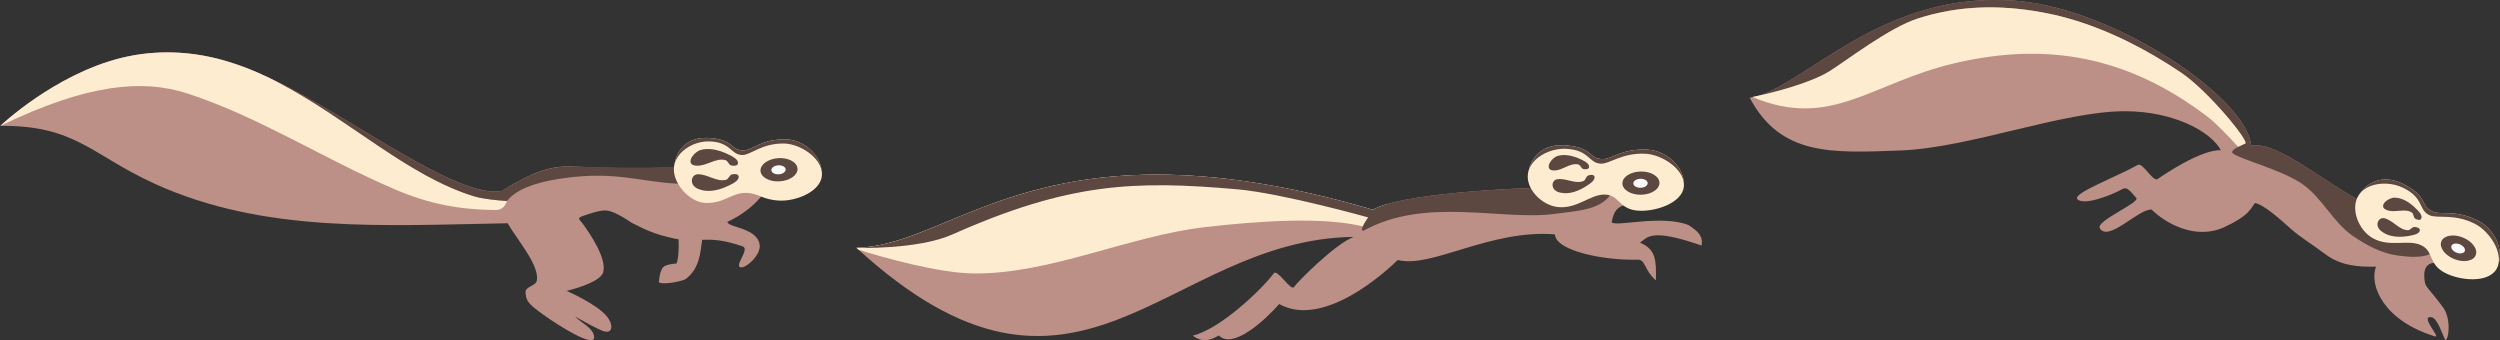 <?xml version="1.0" encoding="UTF-8" standalone="no"?>
<svg viewBox="0 0 2941.059 400" xmlns="http://www.w3.org/2000/svg">
<rect x="0" y="0" width="2941.059" height="400" fill="#333333" stroke="none"/>
<g transform="matrix(2.84,0,0,2.84,451.953,-987.271)">
<path d="m409.633,434.546c10.27-6.579 57.969-9.263 77.265-9.245 11.487.01 5.183-10.471 17.312-9.789l7.603,12.924-.456.278 5.464,2.921c-5.295,1.332-7.246,2.253-8.365,8.018 1.323,2.164 20.645-3.232 31.774,1.192 5.649,3.499 5.816,5.635 5.499,8.504-21.324-7.437-22.439-3.298-25.522-1.2 6.654,2.823 6.729,7.226 6.597,15.614-5.053-4.372-4.182-8.66-7.599-8.567-14.055.384-33.959-3.677-34.231-10.466-26.758-2.258-51.363,14.27-65.103,10.578-10.63,10.299-33.037,27.241-49.131,18.267-5.597,6.42-19.199,19.068-24.992,12.987-5.682,3.422-8.42,1.651-10.856.114 11.055-2.612 27.83-18.25 33.663-25.86 1.45-1.892 7.113,7.698 8.363,5.668 1.081-1.754 16.85-17.737 24.702-20.733-78.182,1.016-114.06,88.844-206.016,4.509 41.354-.752 77.741-55.744 214.029-15.714z" fill="#bc9086"/>
<path d="m320.206,419.974c-66.545-.06-94.224,29.729-124.594,30.281l.969.875c9.315,2.88 32.921,9.691 47.875,9.781 31.648.19 64.03-15.544 95.469-19.188 22.076-2.559 50.123-4.533 66.656,0 1.268.348 5.155-4.086 9.312-9.688-2.683.765-4.828,1.589-6.25,2.5-36.201-10.633-65.368-14.541-89.438-14.562z" fill="#feecd1"/>
<path d="m503.112,415.474c-10.668-.006-5.091,9.823-16.219,9.812-19.296-.018-66.98,2.671-77.25,9.25-135.91-39.919-172.474,14.671-213.688,15.719v.062c0,0 25.165.776 39.406-5.562 48.352-21.518 75.666-22.442 118.188-18.688 18.354,1.621 54.062,11.625 54.062,11.625s-3.989,5.336-2.031,5.562c26.041-14.451 57.612-3.931 79.812-7.094 7.96-1.134 18.289-1.352 22.719-8.062 .648-.982 1.123-2.165 1.469-3.438l-5.375-9.156c-.379-.021-.75-.031-1.094-.031z" fill="#5d4741"/>
<path d="m484.96,407.97c1.491-.235 3.133-.265 4.933-.099 10.934,1.009 8.843,5.398 14.586,5.656 4.179.188 7.906-4.471 18.908-3.897 7.607.397 14.771,6.765 14.988,13.877 .004.042.021.081.024.123 .002.128.009.252.007.38 .008.294.003.599-.026.895-.686,6.842-11.766,10.511-18.993,9.985-8.087-.589-7.68-6.537-13.776-6.668-6.024-.129-11.387,6.004-19.362,5.183-6.836-.704-13.602-7.699-12.409-14.129 1.071-5.77 4.66-10.288 11.12-11.305zm51.583,11.016c.23.323.441.66.633.994 .181.315.348.634.491.957-.144-.325-.31-.64-.491-.957-.193-.338-.401-.667-.633-.994z" fill="#feecd1"/>
<path d="m484.96,407.97c1.491-.235 3.133-.265 4.933-.099 10.934,1.009 8.843,5.398 14.586,5.656 4.179.188 7.906-4.471 18.908-3.897 7.787.406 15.14,7.065 15.019,14.38-.169-6.439-9.046-12.331-15.9-12.689-9.732-.508-14.832,4.278-18.529,4.112-5.079-.228-4.706-5.699-14.416-6.164-2.297-.11-4.726.291-6.974,1.118-4.324,1.591-7.98,4.756-8.747,8.889 1.071-5.77 4.66-10.288 11.12-11.305z" fill="#5d4741"/>
<path d="m-351.964,137.541c0,2.564-3.318,4.643-7.411,4.643s-7.411-2.079-7.411-4.643 3.318-4.643 7.411-4.643 7.411,2.079 7.411,4.643z" fill="#5d4741" transform="matrix(-1.036,.019,.019,1.036,145.661,287.819)"/>
<path d="m-351.964,137.541c0,2.564-3.318,4.643-7.411,4.643s-7.411-2.079-7.411-4.643 3.318-4.643 7.411-4.643 7.411,2.079 7.411,4.643z" fill="#f9f9f9" transform="matrix(-.401,.007,.007,.401,375.344,370.912)"/>
<path d="m499.088,416.968c.354-1.592-2.006-2.667-3.417-3.341-3.175-1.517-7.166-2.501-10.375-1.11-3.251,2.086-4.185,5.825-.667,5.723 3.441.089 6.695-3.349 10.042-2.475 .886.231 1.192,1.683 2.083,1.894 .791.187 2.148.143 2.333-.692z" fill="#5d4741"/>
<path d="m501.287,420.624c.646,1.518-1.669,2.999-3.048,3.915-3.103,2.063-7.161,3.742-10.795,2.925-4.357-.656-4.238-4.98-1.681-5.562 3.627-.693 7.658,2.146 11.052.691 .899-.385.976-1.88 1.883-2.246 .805-.324 2.25-.519 2.588.276z" fill="#5d4741"/>
</g>
<g transform="matrix(2.723,.805,-.805,2.723,1732.19,-1030.847)">
<path d="m429.411,314.537c10.959-5.353 36.597,7.881 55.763,10.119 11.409,1.332 11.437-5.403 23.406-3.329l6.065,13.713-.485.224 5.091,3.531c-5.413.713-7.882,2.88-4.92,9.281 1.065,2.301 1.764,1.781 10.438,8.256 5.209,4.126 6.012,13.996 4.356,12.37-1.013-.994-5.449-7.51-7.825-7.199-5.331.699 6.442,7.258 3.516,7.228-22.205-.228-32.193-12.49-31.567-20.784-7.245,2.347-14.263,3.708-21.457,1.06-8.746-3.219-11.5-3.604-16.901-6.124-4.966-2.317-13.517-6.486-17.257-5.984-1.05,2.898-.851,5.686-9.197,13.084-9.773,8.663-23.625,5.589-31.039,1.661-5.265,1.041-13.313,18.16-18.394,13.49-2.599-2.389 13.097-14.898 10.918-16.332-4.564-3.002-5.299-3.161-6.84-1.601-3.438,3.481-13.165,11.039-16.451,8.981-2.661-1.667 13.341-13.776 20.012-20.664 1.658-1.712 8.092,5.128 9.568,3.256 1.275-1.618 13.57-16.792 21.714-18.865-6.171-6.257-23.326-9.928-42.729-4.205-24.716,7.291-57.446,32.853-84.668,41.998-26.754,8.988-46.771,16.301-65.945-3.284 20.101-9.234 39.178-59.202 96.22-70.167 39.369-7.568 101.512,11.871 108.607,30.284z" fill="#bc9086"/>
<path d="m340.638,282.582c-6.967-.029-13.692.474-19.844,1.656-53.856,10.353-73.859,55.47-92.844,68.25 8.021-4.391 19.603-11.734 25.094-17.844 5.438-6.051 18.587-24.405 29.156-31.562 14.638-9.913 30.553-14.97 48.125-16.906 20.902-2.303 42.561,1.266 62.625,7.562 12.904,4.05 35.607,19.459 33.844,20.719 0,0-5.759,4.383-3.781,5.281 3.448,1.567 21.324.746 31.312,4.062 9.444,3.136 16.548,11.515 26,14.625 6.526,2.147 13.69,3.649 20.469,2.531 4.734-.781 10.672-1.905 13.625-5.531l-.25-.156 .469-.219-6.062-13.719c-11.97-2.074-11.997,4.645-23.406,3.312-19.166-2.238-44.791-15.447-55.75-10.094-5.986-15.536-51.162-31.811-88.781-31.969z" fill="#5d4741"/>
<path d="m342.138,285.457c-3.957.039-7.893.287-11.812.719-17.572,1.936-33.487,6.993-48.125,16.906-10.57,7.158-23.718,25.511-29.156,31.562-6.078,6.763-19.619,15.055-27.531,19.156 35.124,3.861 45.407-19.45 76.281-37.094 33.43-19.105 67.413-23.527 106.812-8.562 4.652,1.767 11.736,5.937 15.781,8.406 1.14-1.117 2.406-2.094 2.406-2.094 1.763-1.259-20.94-16.669-33.844-20.719-16.302-5.116-33.665-8.45-50.812-8.281z" fill="#feecd1"/>
<path d="m490.326,311.62c1.508-.062 3.143.097 4.911.469 10.745,2.261 8.163,6.38 13.838,7.297 4.13.667 8.368-3.532 19.231-1.695 7.51,1.27 13.894,8.42 13.291,15.51-.001.042.012.083.01.125-.012.127-.02.251-.036.378-.026.293-.066.595-.129.886-1.469,6.718-12.897,9.088-20.016,7.733-7.965-1.516-6.876-7.377-12.917-8.209-5.969-.822-12.002,4.654-19.829,2.92-6.71-1.486-12.626-9.213-10.701-15.463 1.728-5.609 5.813-9.683 12.347-9.95zm49.973,16.88c.191.347.363.706.515,1.06 .143.333.272.67.378,1.007-.105-.34-.234-.671-.378-1.007-.153-.358-.321-.709-.515-1.06z" fill="#feecd1"/>
<path d="m490.326,311.62c1.508-.062 3.143.097 4.911.469 10.745,2.261 8.163,6.38 13.838,7.297 4.13.667 8.368-3.532 19.231-1.695 7.689,1.3 14.227,8.76 13.264,16.013 .573-6.416-7.567-13.29-14.334-14.434-9.609-1.624-15.226,2.543-18.879,1.953-5.019-.811-4.018-6.203-13.611-7.782-2.269-.374-4.728-.255-7.057.308-4.478,1.082-8.474,3.806-9.712,7.823 1.728-5.609 5.813-9.683 12.347-9.95z" fill="#5d4741"/>
<path d="m-351.964,137.541c0,2.564-3.318,4.643-7.411,4.643s-7.411-2.079-7.411-4.643 3.318-4.643 7.411-4.643 7.411,2.079 7.411,4.643z" fill="#5d4741" transform="matrix(-1.031,-.1,-.1,1.031,167.11,153.219)"/>
<path d="m-351.964,137.541c0,2.564-3.318,4.643-7.411,4.643s-7.411-2.079-7.411-4.643 3.318-4.643 7.411-4.643 7.411,2.079 7.411,4.643z" fill="#f9f9f9" transform="matrix(-.399,-.039,-.039,.399,385.703,262.193)"/>
<path d="m505.525,323.701c.438-1.571-1.861-2.77-3.233-3.518-3.09-1.684-7.023-2.88-10.301-1.662-3.357,1.909-4.49,5.594-.971,5.68 3.431.273 6.864-2.987 10.159-1.935 .873.278 1.101,1.745 1.979,2.003 .779.229 2.137.257 2.367-.566z" fill="#5d4741"/>
<path d="m506.362,328.251c.467,1.582-2.003,2.787-3.478,3.539-3.32,1.692-7.544,2.893-11.06,1.664-4.253-1.153-3.636-5.434-1.029-5.719 3.683-.271 7.361,3.013 10.9,1.958 .937-.279 1.186-1.755 2.129-2.014 .837-.23 2.294-.257 2.539.572z" fill="#5d4741"/>
</g>
<g transform="matrix(2.763,-.658,.658,2.763,-1011.544,-1290.409)">
<path d="m284.422,559.446c.924-.01 1.854.009 2.781.031 1.978.048 3.956.164 5.938.375 21.052,2.239 37.591,11.911 52.094,24.375v-.062c26.601,21.802 61.386,64.574 79.812,65.406 14.137-4.793 22.408-5.545 31.062-3.031 36.301,10.543 56.181,13.378 71.219,11.875l5.031,14.125-.5.188 1.281.344c-5.882,6.102-13.28,9.23-20.156,10.594-.131,2.533 11.513,5.175 10.812,12.375-.4,4.108-7.549,8.073-9.719,7.25-2.91-1.104 5.533-6.453 2.75-8.25-7.056-4.555-11.598-5.753-15.719-6.562-2.018,5.212-3.888,11.433-10.469,14.25-.999.427-8.991.462-11.062-1.25 0,0 1.35-4.586 3.219-5.719 1.63-.988 5.719-.188 5.719-.188 1.337-2.059 2.398-5.72 3.125-9.562-.429-.178-.862-.35-1.312-.562-8.426-3.981-11.442-6.822-16.031-10.625 0,0-5.231-6.053-8.844-7.312-2.614-.911-7.332-.331-10.062-.094-2.903.253-1.671,1.172-.938,2.906 2.167,5.125 6.452,16.588 3.688,21.688-2.251,4.153-16.562,4.031-16.562,4.031s10.957,8.215 13.781,14.156c1.917,4.033.757,8.001-3.125,5.375-2.211-1.496-5.387-4.394-9.75-8.406 2.066,3.341 6.372,6.457 5.781,10.094-.768,4.724-13.038-7.723-18.281-13.781-5.311-6.137-5.707-7.386-5.062-10.844 .436-2.344 4.755-1.462 5.688-3.656 2.499-5.876-3.902-18.007-6.312-25.844-49.981-10.962-99.003-19.19-138.281-49.688-22.769-17.679-26.37-31.324-56.781-38.219 0,0 26.557-15.471 55.188-15.781z" fill="#bc9086"/>
<path d="m284.422,559.446c.924-.01 1.854.009 2.781.031 1.978.048 3.956.164 5.938.375 56.77,6.039 80.741,66.115 120.375,89.281 3.177,1.806 8.228,3.593 12.688,4.969-.764,1.012-2.146,3.4-5.594,2.531-14.937-3.765-26.301-8.982-38.219-17.781-25.599-18.9-48.228-42.653-74.688-58.75-16.306-9.92-38.717-13.652-78.469-4.875 0,0 26.557-15.471 55.188-15.781z" fill="#feecd1"/>
<path d="m345.235,584.165c26.601,21.802 61.386,64.574 79.812,65.406 14.137-4.793 22.359-5.369 31.062-3.031 28.175,7.568 51.014,13.518 71.219,11.875l5.031,14.125-.5.188-35.844-9.406c-14.743-4.359-23.644-11.065-45.219-13-4.952-.444-18.07-1.51-24.594,3.781-4.459-1.376-9.51-3.163-12.688-4.969-24.936-14.576-43.676-43.76-68.281-64.906z" fill="#5d4741"/>
<path d="m509.141,647.321c1.426.044 2.955.317 4.594.812 9.959,3.009 7.22,6.937 12.5,8.25 3.843.955 8.148-2.937 18.25-.344 6.984,1.793 12.47,9.374 11.375,16.406-.004.042.005.083 0,.125-.021.126-.037.249-.062.375-.046.291-.106.59-.188.875-1.883,6.599-12.829,8.163-19.438,6.312-7.394-2.071-7.65-5.185-13.281-6.438-5.565-1.238-10.033,2.403-17.281.125-6.213-1.953-11.122-11.336-8.844-17.438 2.044-5.475 6.197-9.254 12.375-9.062zm45.844,20.344c.154.36.289.73.406,1.094 .11.343.207.687.281,1.031-.074-.346-.171-.686-.281-1.031-.118-.368-.25-.73-.406-1.094z" fill="#feecd1"/>
<path d="m509.141,647.321c1.426.044 2.955.317 4.594.812 9.959,3.009 7.22,6.937 12.5,8.25 3.843.955 8.148-2.937 18.25-.344 7.15,1.836 12.758,9.738 11.312,16.906 1.016-6.361-6.145-13.791-12.438-15.406-8.935-2.294-14.539,1.47-17.938.625-4.67-1.161-3.327-6.47-12.25-8.719-2.111-.532-4.437-.585-6.673-.187-4.301.766-8.269,3.203-9.733,7.125 2.044-5.475 6.197-9.254 12.375-9.062z" fill="#5d4741"/>
<path d="m-351.964,137.541c0,2.564-3.318,4.643-7.411,4.643s-7.411-2.079-7.411-4.643 3.318-4.643 7.411-4.643 7.411,2.079 7.411,4.643z" fill="#5d4741" transform="matrix(-1.021,-.176,-.176,1.021,196.084,463.943)"/>
<path d="m-351.964,137.541c0,2.564-3.318,4.643-7.411,4.643s-7.411-2.079-7.411-4.643 3.318-4.643 7.411-4.643 7.411,2.079 7.411,4.643z" fill="#f9f9f9" transform="matrix(-.395,-.068,-.068,.395,405.994,588.828)"/>
<path d="m522.793,661.291c.886-1.586-1.462-3.478-2.857-4.643-3.139-2.622-7.366-4.933-11.429-4.464-4.322,1.197-6.521,4.889-2.5,5.893 3.875,1.183 8.614-1.454 12.143.536 .935.527.84,2.172 1.786,2.679 .84.449 2.393.831 2.857,0z" fill="#5d4741"/>
<path d="m521.901,666.258c.082,1.815-2.865,2.455-4.634,2.872-3.981.938-8.795,1.112-12.218-1.127-4.228-2.352-2.448-6.769.404-6.388 3.994.678 7.05,5.158 11.097,4.959 1.072-.053 1.724-1.566 2.796-1.595 .952-.026 2.512.328 2.555,1.28z" fill="#5d4741"/>
</g>
</svg>
